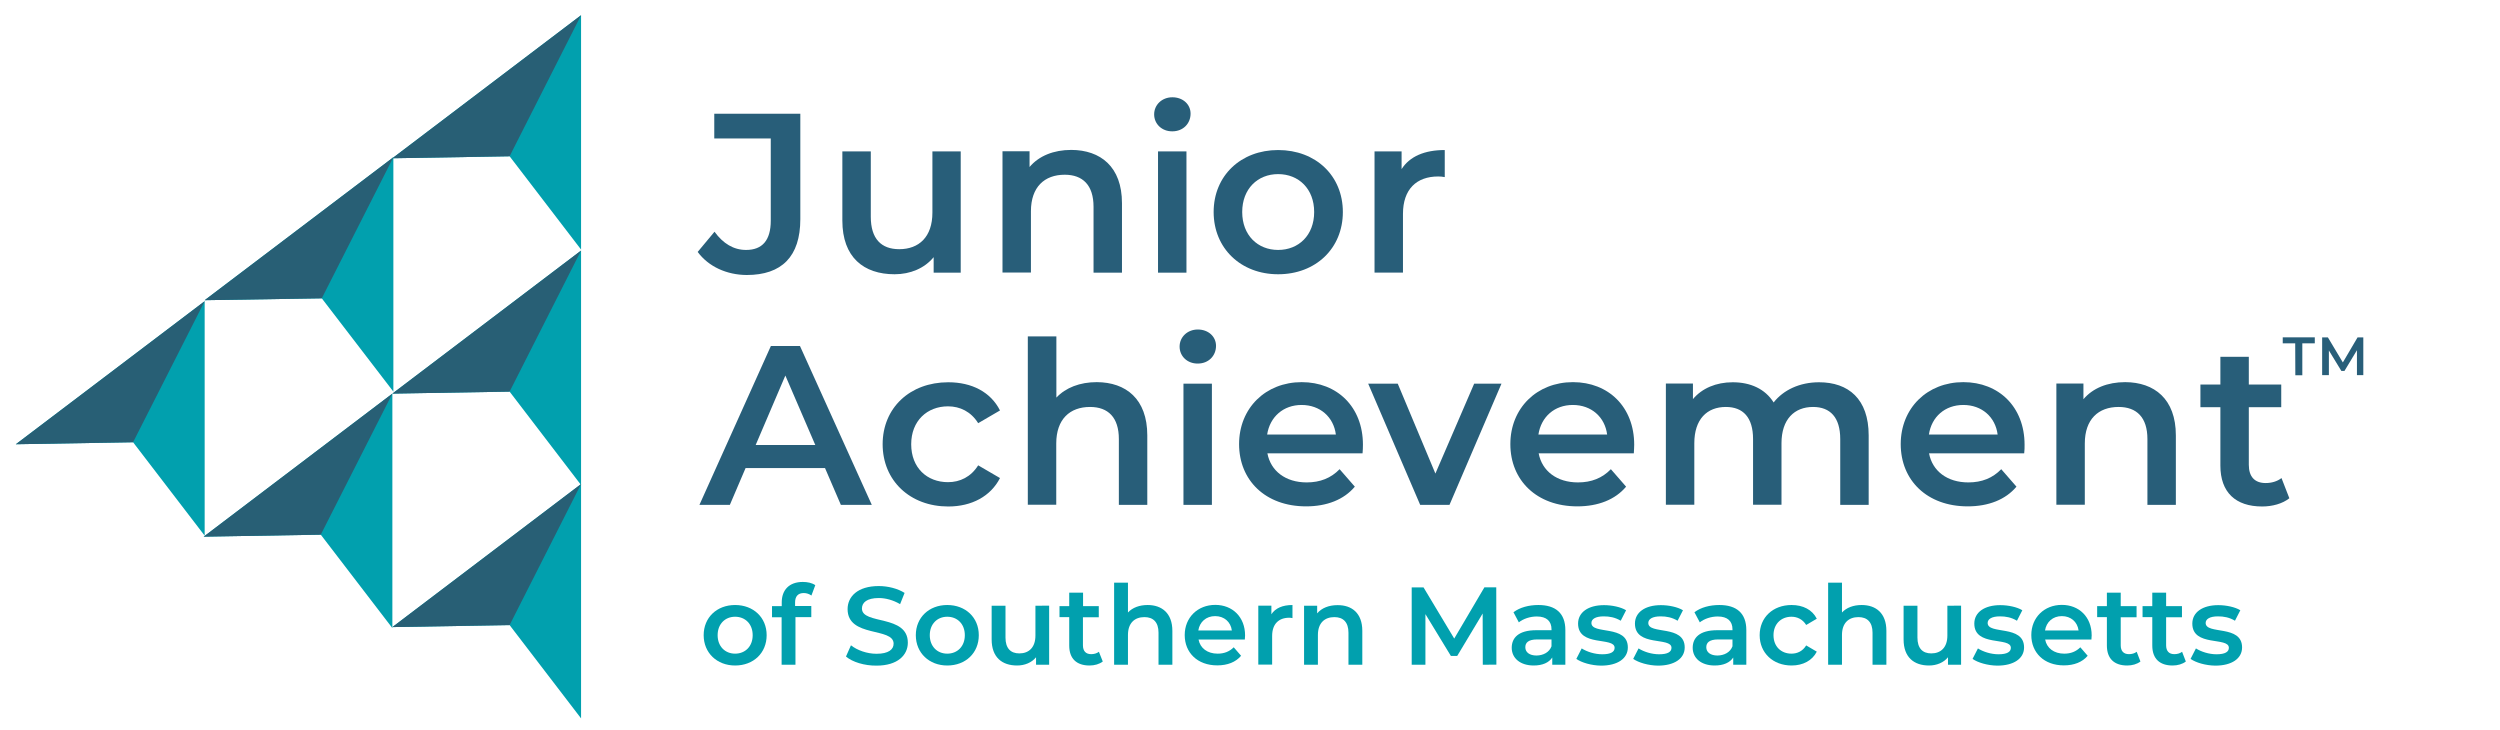<?xml version="1.0" encoding="utf-8"?>
<!-- Generator: Adobe Illustrator 26.5.0, SVG Export Plug-In . SVG Version: 6.00 Build 0)  -->
<svg version="1.1" id="Layer_1" xmlns="http://www.w3.org/2000/svg" xmlns:xlink="http://www.w3.org/1999/xlink" x="0px" y="0px"
	 viewBox="0 0 2004.5 585.2" style="enable-background:new 0 0 2004.5 585.2;" xml:space="preserve">
<style type="text/css">
	.st0{fill:#01A0AE;}
	.st1{fill:#285F75;}
	.st2{fill:#285E79;}
</style>
<g>
	<polygon class="st0" points="465.9,12.2 314.6,126.9 408.6,125.3 465.9,200.1 	"/>
	<polyline class="st1" points="408.6,125.3 465.9,12.2 314.6,126.9 	"/>
</g>
<g>
	<polygon class="st0" points="315.4,126.1 164.1,240.7 258,239.2 315.4,314 	"/>
	<polyline class="st1" points="258,239.2 315.4,126.1 164.1,240.7 	"/>
</g>
<g>
	<polygon class="st0" points="164.1,241.5 12.7,356.2 106.7,354.6 164.1,429.5 	"/>
	<polyline class="st1" points="106.7,354.6 164.1,241.5 12.7,356.2 	"/>
</g>
<g>
	<polygon class="st0" points="314.6,315.6 163.3,430.3 257.2,428.7 314.6,503.6 	"/>
	<polyline class="st1" points="257.2,428.7 314.6,315.6 163.3,430.3 	"/>
</g>
<g>
	<polygon class="st0" points="465.9,200.9 314.6,315.6 408.6,314 465.9,388.9 	"/>
	<polyline class="st1" points="408.6,314 465.9,200.9 314.6,315.6 	"/>
</g>
<g>
	<polygon class="st0" points="465.9,388.1 314.6,502.8 408.6,501.2 465.9,576 	"/>
	<polyline class="st1" points="408.6,501.2 465.9,388.1 314.6,502.8 	"/>
</g>
<g>
	<g>
		<path class="st2" d="M559.4,202l13.5-16.2c6.9,9.5,15.3,14.6,25.3,14.6c13.1,0,19.8-7.8,19.8-23.5V111h-45.3V91.2h69v84.5
			c0,30-14.9,44.8-43,44.8C582.7,220.4,568.1,213.8,559.4,202z"/>
		<path class="st2" d="M770.3,121.4v97.2h-21.7v-12.4c-7.3,8.9-18.7,13.7-31.3,13.7c-24.9,0-41.9-13.7-41.9-43v-55.5h22.8v52.4
			c0,17.7,8.4,26,22.8,26c15.8,0,26.6-9.8,26.6-29.3v-49.1L770.3,121.4L770.3,121.4z"/>
		<path class="st2" d="M899.6,162.9v55.7h-22.8v-52.8c0-17.3-8.6-25.7-23.1-25.7c-16.2,0-27.1,9.8-27.1,29.3v49.1h-22.8v-97.2h21.7
			v12.6c7.5-8.9,19.3-13.7,33.5-13.7C882.3,120.3,899.6,133.6,899.6,162.9z"/>
		<path class="st2" d="M925.4,91.7c0-7.6,6.2-13.7,14.6-13.7c8.4,0,14.6,5.6,14.6,13.1c0,8-6,14.2-14.6,14.2
			C931.6,105.4,925.4,99.4,925.4,91.7z M928.5,121.4h22.8v97.2h-22.8V121.4z"/>
		<path class="st2" d="M973.1,170c0-29.1,21.8-49.7,51.7-49.7c30.2,0,51.9,20.6,51.9,49.7s-21.7,49.9-51.9,49.9
			C994.9,219.9,973.1,199.1,973.1,170z M1053.7,170c0-18.6-12.4-30.4-28.9-30.4c-16.4,0-28.8,11.8-28.8,30.4s12.4,30.4,28.8,30.4
			C1041.3,200.4,1053.7,188.6,1053.7,170z"/>
		<path class="st2" d="M1158.4,120.3V142c-2-0.4-3.6-0.5-5.3-0.5c-17.3,0-28.2,10.2-28.2,30v47.1h-22.8v-97.2h21.7v14.2
			C1130.3,125.4,1142.2,120.3,1158.4,120.3z"/>
	</g>
</g>
<g>
	<g>
		<path class="st2" d="M661.5,375.3h-63.7l-12.6,29.5h-24.4l57.3-127.4h23.3L699,404.8h-24.8L661.5,375.3z M653.7,356.8l-24-55.7
			l-23.8,55.7H653.7z"/>
		<path class="st2" d="M707.7,356.2c0-29.1,21.8-49.7,52.6-49.7c18.9,0,34,7.8,41.5,22.6l-17.5,10.2c-5.8-9.3-14.6-13.5-24.2-13.5
			c-16.7,0-29.5,11.6-29.5,30.4c0,18.9,12.7,30.4,29.5,30.4c9.6,0,18.4-4.2,24.2-13.5l17.5,10.2c-7.5,14.6-22.6,22.8-41.5,22.8
			C729.6,406.1,707.7,385.3,707.7,356.2z"/>
		<path class="st2" d="M919.9,349.1v55.7h-22.8V352c0-17.3-8.6-25.7-23.1-25.7c-16.2,0-27.1,9.8-27.1,29.3v49.1h-22.8v-135H847v49.1
			c7.5-8,18.9-12.4,32.4-12.4C902.7,306.5,919.9,319.8,919.9,349.1z"/>
		<path class="st2" d="M945.8,277.9c0-7.6,6.2-13.7,14.6-13.7c8.4,0,14.6,5.6,14.6,13.1c0,8-6,14.2-14.6,14.2
			C952,291.6,945.8,285.6,945.8,277.9z M948.9,307.6h22.8v97.2h-22.8V307.6z"/>
		<path class="st2" d="M1092.5,363.5h-76.3c2.7,14.2,14.6,23.3,31.5,23.3c10.9,0,19.5-3.5,26.4-10.6l12.2,14
			c-8.7,10.4-22.4,15.8-39.1,15.8c-32.6,0-53.7-20.9-53.7-49.9c0-28.9,21.3-49.7,50.2-49.7c28.4,0,49.1,19.8,49.1,50.2
			C1092.8,358.6,1092.7,361.3,1092.5,363.5z M1016,348.4h55.1c-1.8-14-12.6-23.7-27.5-23.7C1029,324.7,1018.2,334.2,1016,348.4z"/>
		<path class="st2" d="M1203.9,307.6l-41.7,97.2h-23.5l-41.7-97.2h23.7l30.2,72.1l31.1-72.1L1203.9,307.6L1203.9,307.6z"/>
		<path class="st2" d="M1310,363.5h-76.3c2.7,14.2,14.6,23.3,31.5,23.3c10.9,0,19.5-3.5,26.4-10.6l12.2,14
			c-8.7,10.4-22.4,15.8-39.1,15.8c-32.6,0-53.7-20.9-53.7-49.9c0-28.9,21.3-49.7,50.2-49.7c28.4,0,49.1,19.8,49.1,50.2
			C1310.3,358.6,1310.1,361.3,1310,363.5z M1233.5,348.4h55.1c-1.8-14-12.6-23.7-27.5-23.7C1246.4,324.7,1235.7,334.2,1233.5,348.4z
			"/>
		<path class="st2" d="M1498.3,349.1v55.7h-22.8V352c0-17.3-8-25.7-21.8-25.7c-14.9,0-25.3,9.8-25.3,29.1v49.3h-22.8V352
			c0-17.3-8-25.7-21.8-25.7c-15.1,0-25.3,9.8-25.3,29.1v49.3h-22.8v-97.2h21.7V320c7.3-8.7,18.6-13.5,31.9-13.5
			c14.2,0,26,5.3,32.8,16.2c7.8-10,20.9-16.2,36.4-16.2C1482,306.5,1498.3,319.8,1498.3,349.1z"/>
		<path class="st2" d="M1623,363.5h-76.3c2.7,14.2,14.6,23.3,31.5,23.3c10.9,0,19.5-3.5,26.4-10.6l12.2,14
			c-8.7,10.4-22.4,15.8-39.1,15.8c-32.6,0-53.7-20.9-53.7-49.9c0-28.9,21.3-49.7,50.2-49.7c28.4,0,49.1,19.8,49.1,50.2
			C1623.4,358.6,1623.2,361.3,1623,363.5z M1546.6,348.4h55.1c-1.8-14-12.6-23.7-27.5-23.7C1559.5,324.7,1548.7,334.2,1546.6,348.4z
			"/>
		<path class="st2" d="M1744.6,349.1v55.7h-22.8V352c0-17.3-8.6-25.7-23.1-25.7c-16.2,0-27.1,9.8-27.1,29.3v49.1h-22.8v-97.2h21.7
			v12.6c7.5-8.9,19.3-13.7,33.5-13.7C1727.3,306.5,1744.6,319.8,1744.6,349.1z"/>
		<path class="st2" d="M1835.6,399.5c-5.5,4.4-13.7,6.6-21.8,6.6c-21.3,0-33.5-11.3-33.5-32.8v-46.8h-16v-18.2h16v-22.2h22.8v22.2
			h26v18.2h-26v46.2c0,9.5,4.7,14.6,13.5,14.6c4.7,0,9.3-1.3,12.7-4L1835.6,399.5z"/>
	</g>
</g>
<g>
	<g>
		<path class="st2" d="M1840.3,275.3h-10v-4.8h25.7v4.8h-10v25.6h-5.6L1840.3,275.3L1840.3,275.3z"/>
		<path class="st2" d="M1889.8,300.9v-20.1l-10,16.6h-2.5l-10-16.4v19.8h-5.4v-30.3h4.6l12,20.1l11.8-20.1h4.6v30.3h-5.1V300.9z"/>
	</g>
</g>
<path class="st0" d="M564.2,509.3c0-14.2,10.6-24.2,25.2-24.2c14.7,0,25.3,10,25.3,24.2s-10.5,24.3-25.3,24.3
	C574.9,533.6,564.2,523.5,564.2,509.3z M603.5,509.3c0-9-6-14.8-14.1-14.8c-8,0-14,5.8-14,14.8s6,14.8,14,14.8
	C597.5,524.1,603.5,518.3,603.5,509.3z"/>
<path class="st0" d="M637.5,483.1v2.8h13v8.9h-12.7V533h-11.1v-38.1H619V486h7.8v-3c0-9.9,5.9-16.4,16.9-16.4c3.8,0,7.5,0.8,10,2.6
	l-3.1,8.3c-1.7-1.2-3.8-2-6.1-2C639.9,475.5,637.5,478.1,637.5,483.1z"/>
<path class="st0" d="M678.3,526.4l4-9c5,4,12.9,6.8,20.5,6.8c9.7,0,13.7-3.5,13.7-8.1c0-13.4-36.9-4.6-36.9-27.7
	c0-10,8-18.5,25-18.5c7.4,0,15.2,2,20.7,5.5l-3.6,9c-5.6-3.3-11.7-4.9-17.1-4.9c-9.6,0-13.5,3.7-13.5,8.4c0,13.2,36.8,4.6,36.8,27.4
	c0,9.9-8.1,18.4-25.1,18.4C693.1,533.8,683.4,530.8,678.3,526.4z"/>
<path class="st0" d="M734.3,509.3c0-14.2,10.6-24.2,25.2-24.2c14.7,0,25.3,10,25.3,24.2s-10.5,24.3-25.3,24.3
	C745,533.6,734.3,523.5,734.3,509.3z M773.6,509.3c0-9-6-14.8-14.1-14.8c-8,0-14,5.8-14,14.8s6,14.8,14,14.8
	C767.6,524.1,773.6,518.3,773.6,509.3z"/>
<path class="st0" d="M841.2,485.6V533h-10.5v-6c-3.5,4.3-9.1,6.6-15.2,6.6c-12.1,0-20.4-6.6-20.4-20.9v-27h11.1v25.5
	c0,8.6,4.1,12.7,11.1,12.7c7.7,0,12.9-4.8,12.9-14.3v-23.9L841.2,485.6L841.2,485.6z"/>
<path class="st0" d="M884.2,530.4c-2.7,2.1-6.6,3.2-10.6,3.2c-10.4,0-16.3-5.5-16.3-16v-22.8h-7.8V486h7.8v-10.8h11.1V486H881v8.9
	h-12.7v22.5c0,4.6,2.3,7.1,6.6,7.1c2.3,0,4.5-0.6,6.2-1.9L884.2,530.4z"/>
<path class="st0" d="M940,505.8V533h-11.1v-25.7c0-8.4-4.2-12.5-11.3-12.5c-7.9,0-13.2,4.8-13.2,14.3V533h-11.1v-65.8h11.1v23.9
	c3.6-3.9,9.2-6,15.8-6C931.5,485.1,940,491.6,940,505.8z"/>
<path class="st0" d="M998.1,512.8H961c1.3,6.9,7.1,11.3,15.3,11.3c5.3,0,9.5-1.7,12.9-5.1l5.9,6.8c-4.3,5.1-10.9,7.7-19.1,7.7
	c-15.9,0-26.1-10.2-26.1-24.3c0-14.1,10.4-24.2,24.5-24.2c13.8,0,23.9,9.7,23.9,24.5C998.2,510.4,998.1,511.8,998.1,512.8z
	 M960.8,505.5h26.9c-0.9-6.8-6.1-11.5-13.4-11.5C967.1,494,961.9,498.6,960.8,505.5z"/>
<path class="st0" d="M1036.3,485.1v10.5c-1-0.2-1.8-0.3-2.6-0.3c-8.4,0-13.7,5-13.7,14.6v23h-11.1v-47.3h10.5v6.9
	C1022.6,487.6,1028.4,485.1,1036.3,485.1z"/>
<path class="st0" d="M1092.3,505.8V533h-11.1v-25.7c0-8.4-4.2-12.5-11.3-12.5c-7.9,0-13.2,4.8-13.2,14.3V533h-11.1v-47.3h10.5v6.1
	c3.6-4.3,9.4-6.6,16.3-6.6C1083.9,485.1,1092.3,491.6,1092.3,505.8z"/>
<path class="st0" d="M1188.9,533l-0.1-41.1l-20.4,34h-5.1l-20.4-33.5V533h-11v-62h9.5l24.6,41l24.2-41.1h9.5l0.1,62L1188.9,533
	L1188.9,533z"/>
<path class="st0" d="M1255.1,505.2V533h-10.5v-5.8c-2.7,4.1-7.8,6.4-14.9,6.4c-10.8,0-17.6-5.9-17.6-14.2c0-7.9,5.3-14.1,19.7-14.1
	h12.2v-0.7c0-6.5-3.9-10.3-11.8-10.3c-5.3,0-10.8,1.8-14.4,4.7l-4.3-8.1c5.1-3.9,12.4-5.8,20-5.8
	C1247.2,485.1,1255.1,491.6,1255.1,505.2z M1244,518.2v-5.5h-11.4c-7.5,0-9.6,2.8-9.6,6.3c0,4,3.4,6.6,9,6.6
	C1237.5,525.5,1242.2,523,1244,518.2z"/>
<path class="st0" d="M1263.9,528.3l4.3-8.4c4.2,2.7,10.5,4.7,16.5,4.7c7,0,9.9-2,9.9-5.2c0-9-29.3-0.5-29.3-19.4
	c0-9,8.1-14.8,20.8-14.8c6.3,0,13.5,1.5,17.7,4.1l-4.3,8.4c-4.5-2.7-9-3.5-13.6-3.5c-6.7,0-9.9,2.2-9.9,5.3
	c0,9.6,29.2,1.1,29.2,19.6c0,8.9-8.2,14.6-21.5,14.6C1276,533.6,1268.1,531.3,1263.9,528.3z"/>
<path class="st0" d="M1309.5,528.3l4.3-8.4c4.2,2.7,10.5,4.7,16.5,4.7c7,0,9.9-2,9.9-5.2c0-9-29.3-0.5-29.3-19.4
	c0-9,8.1-14.8,20.8-14.8c6.3,0,13.5,1.5,17.7,4.1l-4.3,8.4c-4.5-2.7-9-3.5-13.6-3.5c-6.7,0-9.9,2.2-9.9,5.3
	c0,9.6,29.2,1.1,29.2,19.6c0,8.9-8.2,14.6-21.5,14.6C1321.7,533.6,1313.8,531.3,1309.5,528.3z"/>
<path class="st0" d="M1400.2,505.2V533h-10.5v-5.8c-2.7,4.1-7.8,6.4-14.9,6.4c-10.8,0-17.6-5.9-17.6-14.2c0-7.9,5.3-14.1,19.7-14.1
	h12.2v-0.7c0-6.5-3.9-10.3-11.8-10.3c-5.3,0-10.8,1.8-14.4,4.7l-4.3-8.1c5.1-3.9,12.4-5.8,20-5.8
	C1392.3,485.1,1400.2,491.6,1400.2,505.2z M1389.1,518.2v-5.5h-11.4c-7.5,0-9.6,2.8-9.6,6.3c0,4,3.4,6.6,9,6.6
	C1382.6,525.5,1387.3,523,1389.1,518.2z"/>
<path class="st0" d="M1410.9,509.3c0-14.2,10.6-24.2,25.6-24.2c9.2,0,16.6,3.8,20.2,11l-8.5,5c-2.8-4.5-7.1-6.6-11.8-6.6
	c-8.2,0-14.4,5.7-14.4,14.8c0,9.2,6.2,14.8,14.4,14.8c4.7,0,9-2,11.8-6.6l8.5,5c-3.6,7.1-11,11.1-20.2,11.1
	C1421.6,533.6,1410.9,523.5,1410.9,509.3z"/>
<path class="st0" d="M1512.5,505.8V533h-11.1v-25.7c0-8.4-4.2-12.5-11.3-12.5c-7.9,0-13.2,4.8-13.2,14.3V533h-11.1v-65.8h11.1v23.9
	c3.6-3.9,9.2-6,15.8-6C1504.1,485.1,1512.5,491.6,1512.5,505.8z"/>
<path class="st0" d="M1572.4,485.6V533h-10.5v-6c-3.5,4.3-9.1,6.6-15.2,6.6c-12.1,0-20.4-6.6-20.4-20.9v-27h11.1v25.5
	c0,8.6,4.1,12.7,11.1,12.7c7.7,0,12.9-4.8,12.9-14.3v-23.9L1572.4,485.6L1572.4,485.6z"/>
<path class="st0" d="M1581.6,528.3l4.3-8.4c4.2,2.7,10.5,4.7,16.5,4.7c7,0,9.9-2,9.9-5.2c0-9-29.3-0.5-29.3-19.4
	c0-9,8.1-14.8,20.8-14.8c6.3,0,13.5,1.5,17.7,4.1l-4.3,8.4c-4.5-2.7-9-3.5-13.6-3.5c-6.7,0-9.9,2.2-9.9,5.3
	c0,9.6,29.2,1.1,29.2,19.6c0,8.9-8.2,14.6-21.5,14.6C1593.7,533.6,1585.8,531.3,1581.6,528.3z"/>
<path class="st0" d="M1676.9,512.8h-37.1c1.3,6.9,7.1,11.3,15.3,11.3c5.3,0,9.5-1.7,12.9-5.1l5.9,6.8c-4.3,5.1-10.9,7.7-19.1,7.7
	c-15.9,0-26.1-10.2-26.1-24.3c0-14.1,10.4-24.2,24.5-24.2c13.8,0,23.9,9.7,23.9,24.5C1677.1,510.4,1677,511.8,1676.9,512.8z
	 M1639.7,505.5h26.9c-0.9-6.8-6.1-11.5-13.4-11.5C1646,494,1640.8,498.6,1639.7,505.5z"/>
<path class="st0" d="M1716.2,530.4c-2.7,2.1-6.6,3.2-10.6,3.2c-10.4,0-16.3-5.5-16.3-16v-22.8h-7.8V486h7.8v-10.8h11.1V486h12.7v8.9
	h-12.7v22.5c0,4.6,2.3,7.1,6.6,7.1c2.3,0,4.5-0.6,6.2-1.9L1716.2,530.4z"/>
<path class="st0" d="M1752.6,530.4c-2.7,2.1-6.6,3.2-10.6,3.2c-10.4,0-16.3-5.5-16.3-16v-22.8h-7.8V486h7.8v-10.8h11.1V486h12.7v8.9
	h-12.7v22.5c0,4.6,2.3,7.1,6.6,7.1c2.3,0,4.5-0.6,6.2-1.9L1752.6,530.4z"/>
<path class="st0" d="M1756.4,528.3l4.3-8.4c4.2,2.7,10.5,4.7,16.5,4.7c7,0,9.9-2,9.9-5.2c0-9-29.3-0.5-29.3-19.4
	c0-9,8.1-14.8,20.8-14.8c6.3,0,13.5,1.5,17.7,4.1l-4.3,8.4c-4.5-2.7-9-3.5-13.6-3.5c-6.7,0-9.9,2.2-9.9,5.3
	c0,9.6,29.2,1.1,29.2,19.6c0,8.9-8.2,14.6-21.5,14.6C1768.5,533.6,1760.6,531.3,1756.4,528.3z"/>
</svg>
